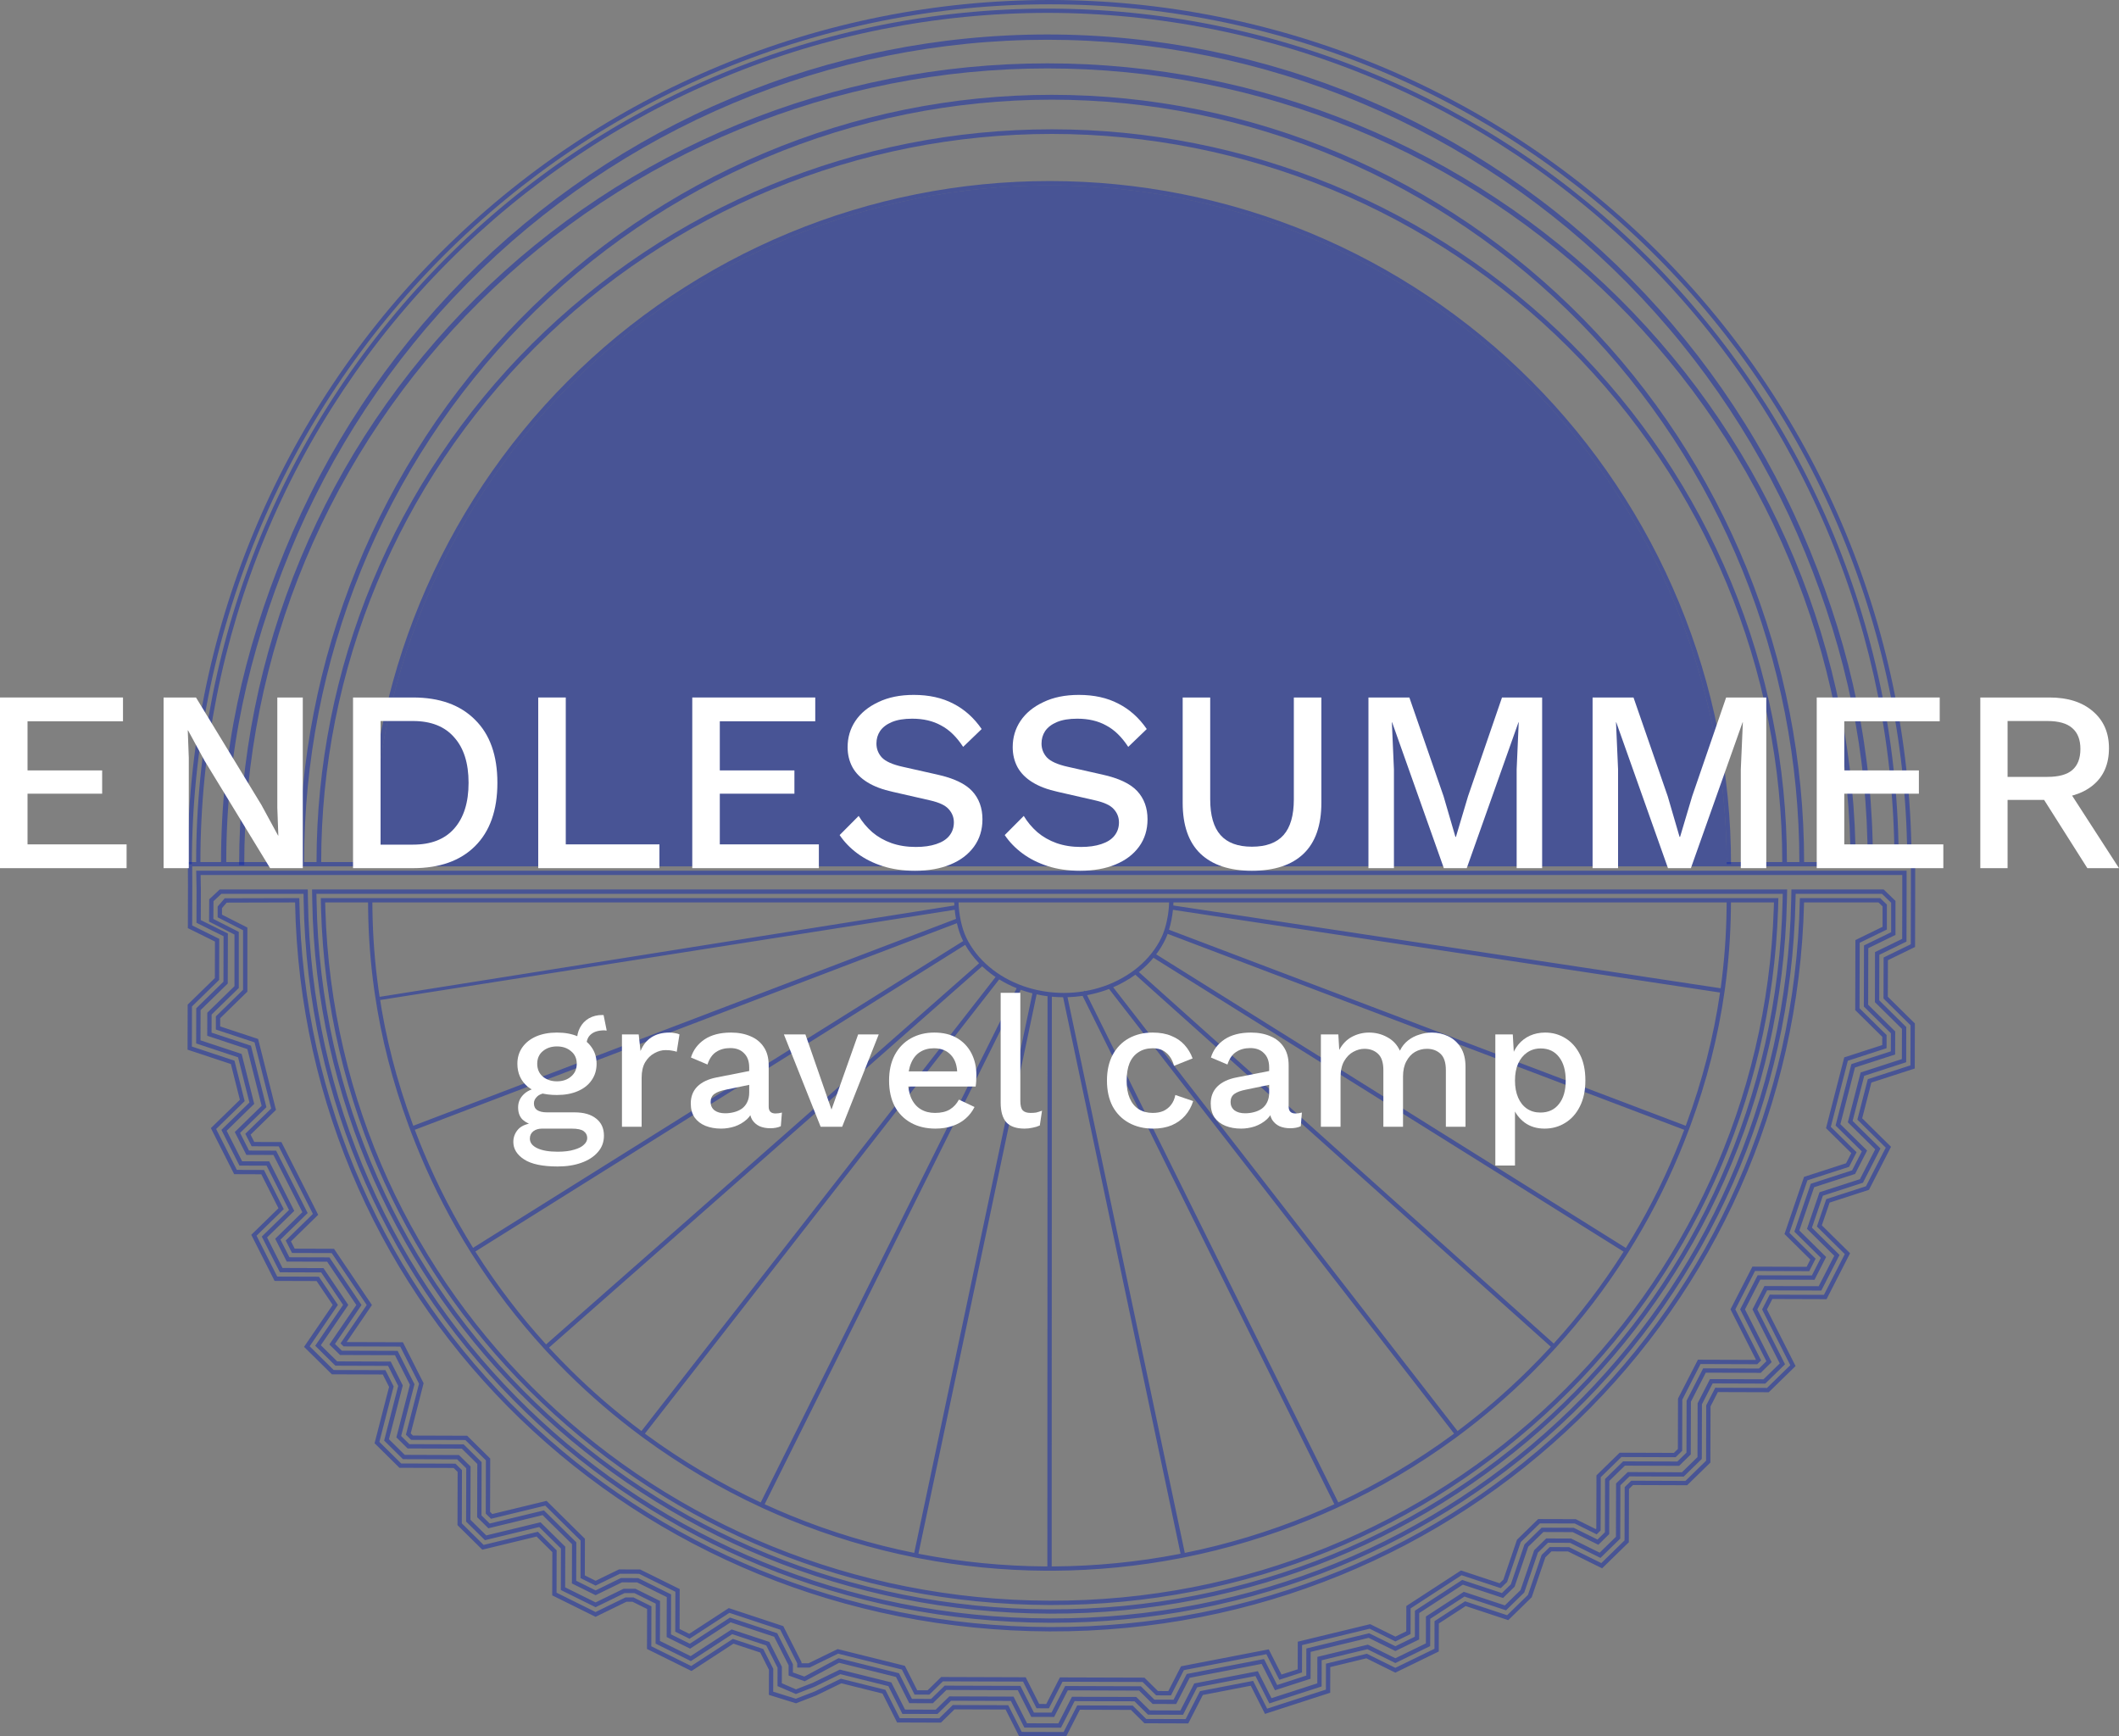 <?xml version="1.0" encoding="UTF-8"?> <svg xmlns="http://www.w3.org/2000/svg" width="155" height="127" viewBox="0 0 155 127" fill="none"><rect x="0" y="0" width="155" height="127" fill="#808080" stroke="none"/> <path fill-rule="evenodd" clip-rule="evenodd" d="M130.369 63.055C130.369 56.061 128.986 49.136 126.301 42.674C123.615 36.212 119.679 30.341 114.717 25.396C109.755 20.45 103.864 16.527 97.381 13.851C90.897 11.174 83.949 9.796 76.931 9.796C69.913 9.796 62.965 11.174 56.481 13.851C49.998 16.527 44.107 20.45 39.145 25.396C34.183 30.341 30.247 36.212 27.561 42.674C24.876 49.136 23.494 56.061 23.494 63.055H23.154C23.154 56.017 24.545 49.047 27.248 42.545C29.95 36.042 33.911 30.133 38.905 25.157C43.899 20.18 49.827 16.232 56.352 13.538C62.876 10.845 69.869 9.458 76.931 9.458C83.993 9.458 90.986 10.845 97.51 13.538C104.035 16.232 109.963 20.18 114.957 25.157C119.951 30.133 123.912 36.042 126.614 42.545C129.317 49.047 130.708 56.017 130.708 63.055H130.369Z" fill="#1129AA" fill-opacity="0.5"></path> <path fill-rule="evenodd" clip-rule="evenodd" d="M135.365 63.276C135.365 55.623 133.846 48.046 130.893 40.976C127.941 33.906 123.613 27.483 118.158 22.072C112.702 16.661 106.226 12.368 99.098 9.44C91.97 6.512 84.33 5.004 76.615 5.004C68.9 5.004 61.26 6.512 54.132 9.44C47.005 12.368 40.528 16.661 35.072 22.072C29.617 27.483 25.29 33.906 22.337 40.976C19.385 48.046 17.865 55.623 17.865 63.276H17.492C17.492 55.575 19.021 47.949 21.992 40.835C24.964 33.72 29.319 27.255 34.809 21.81C40.299 16.365 46.816 12.045 53.99 9.098C61.163 6.151 68.851 4.634 76.615 4.634C84.379 4.634 92.067 6.151 99.24 9.098C106.414 12.045 112.931 16.365 118.421 21.81C123.911 27.255 128.266 33.72 131.238 40.835C134.209 47.949 135.738 55.575 135.738 63.276H135.365Z" fill="#1129AA" fill-opacity="0.5"></path> <path fill-rule="evenodd" clip-rule="evenodd" d="M131.619 63.055C131.619 55.732 130.204 48.481 127.456 41.715C124.707 34.949 120.679 28.802 115.601 23.623C110.523 18.445 104.494 14.338 97.859 11.535C91.224 8.733 84.113 7.29 76.931 7.29C69.749 7.29 62.638 8.733 56.003 11.535C49.368 14.338 43.339 18.445 38.261 23.623C33.183 28.802 29.155 34.949 26.406 41.715C23.658 48.481 22.244 55.732 22.244 63.055H21.896C21.896 55.686 23.32 48.388 26.085 41.579C28.851 34.771 32.905 28.584 38.016 23.373C43.126 18.162 49.193 14.028 55.87 11.208C62.547 8.388 69.704 6.936 76.931 6.936C84.158 6.936 91.315 8.388 97.992 11.208C104.669 14.028 110.736 18.162 115.846 23.373C120.957 28.584 125.011 34.771 127.777 41.579C130.542 48.388 131.966 55.686 131.966 63.055H131.619Z" fill="#1129AA" fill-opacity="0.5"></path> <path fill-rule="evenodd" clip-rule="evenodd" d="M136.617 63.055C136.617 55.074 135.065 47.801 132.049 40.427C129.034 33.053 124.615 26.353 119.043 20.709C113.471 15.066 106.857 10.589 99.578 7.535C92.298 4.48 84.496 2.908 76.617 2.908C68.737 2.908 60.935 4.48 53.656 7.535C46.376 10.589 39.762 15.066 34.19 20.709C28.619 26.353 24.199 33.053 21.184 40.427C18.169 47.801 16.55 55.074 16.55 63.055H16.169C16.169 55.023 17.797 47.7 20.832 40.279C23.866 32.859 28.314 26.116 33.921 20.437C39.528 14.757 46.184 10.252 53.51 7.178C60.836 4.104 68.687 2.522 76.617 2.522C84.546 2.522 92.398 4.104 99.723 7.178C107.049 10.252 113.705 14.757 119.312 20.437C124.919 26.116 129.367 32.859 132.401 40.279C135.436 47.7 136.998 55.023 136.998 63.055H136.617Z" fill="#1129AA" fill-opacity="0.5"></path> <path fill-rule="evenodd" clip-rule="evenodd" d="M140.092 63.055V65.181L140.082 69.264L138.096 70.232L138.089 72.904L140.068 74.859L140.059 78.153L136.886 79.182L136.214 81.795L138.323 83.88L136.712 87.028L133.832 87.96L133.263 89.625L135.328 91.666L133.609 95.025L129.642 95.012L129.249 95.778L131.341 99.917L129.381 101.832L125.657 101.82L125.121 102.867L125.11 106.976L123.413 108.633L119.448 108.62L119.156 108.906L119.145 112.804L117.192 114.711L114.7 113.478L113.485 113.473L113.04 113.908L112.041 116.827L110.327 118.502L107.21 117.471L105.247 118.747L105.242 120.794L102.064 122.342L99.946 121.294L97.305 121.934L97.301 123.812L92.531 125.358L91.49 123.299L87.985 123.976L86.92 126.055L83.714 126.045L82.725 125.067L78.989 125.055L77.992 127L74.544 126.991L73.557 125.039L69.82 125.027L68.826 125.998L65.621 125.987L64.551 123.87L61.539 123.12L59.722 124.006L58.225 124.584L56.243 123.967L56.248 122.135L55.609 120.87L53.65 120.222L50.581 122.221L47.326 120.609L47.334 117.685L46.263 117.155L45.829 117.154L43.564 118.259L40.394 116.689L40.402 113.526L39.249 112.387L35.28 113.348L33.465 111.555L33.475 107.658L33.185 107.371L29.218 107.358L27.4 105.561L28.46 101.442L28.001 100.534L24.277 100.521L22.242 98.512L24.336 95.443L23.159 93.698L20.085 93.688L18.381 90.318L20.37 88.376L19.113 85.89L17.129 85.883L15.426 82.514L17.547 80.442L16.888 77.825L13.72 76.776L13.728 73.482L15.716 71.539L15.723 68.867L13.742 67.886L13.75 64.779L13.742 63.055H27.243L126.305 63.055H140.092ZM14.058 63.37L14.065 64.779L14.057 67.691L16.038 68.671L16.03 71.673L14.042 73.615L14.035 76.548L17.151 77.58L17.896 80.541L15.811 82.578L17.323 85.569L19.306 85.575L20.755 88.44L18.766 90.382L20.278 93.373L23.326 93.383L24.717 95.444L22.651 98.472L24.406 100.206L28.194 100.219L28.794 101.406L27.75 105.464L29.347 107.043L33.314 107.056L33.79 107.526L33.78 111.423L35.376 113L39.346 112.039L40.717 113.395L40.709 116.494L43.565 117.908L45.756 116.839L46.337 116.84L47.649 117.49L47.641 120.414L50.559 121.859L53.606 119.875L55.831 120.612L56.562 122.06L56.558 123.735L58.214 124.251L59.596 123.717L61.505 122.786L64.766 123.599L65.814 125.673L68.699 125.682L69.693 124.711L73.75 124.724L74.737 126.676L77.8 126.684L78.797 124.739L82.854 124.752L83.844 125.73L86.728 125.739L87.775 123.695L91.663 122.945L92.689 124.975L96.987 123.582L96.991 121.686L99.983 120.961L102.066 121.991L104.928 120.597L104.933 118.576L107.165 117.124L110.244 118.143L111.768 116.654L112.767 113.734L113.357 113.157L114.774 113.163L117.132 114.33L118.831 112.67L118.842 108.773L119.32 108.304L123.286 108.318L124.796 106.842L124.806 102.791L125.466 101.504L129.254 101.517L130.956 99.853L128.896 95.777L129.45 94.696L133.417 94.709L134.943 91.728L132.901 89.71L133.586 87.709L136.491 86.768L137.938 83.942L135.864 81.892L136.624 78.936L139.745 77.924L139.753 74.991L137.775 73.036L137.782 70.035L139.768 69.067L139.778 65.181V63.37L14.058 63.37ZM14.353 63.686H139.463V65.397L139.454 68.869L137.468 69.837L137.46 73.167L139.438 75.122L139.431 77.694L136.363 78.689L135.514 81.989L137.553 84.004L136.271 86.508L133.339 87.457L132.539 89.795L134.558 91.79L133.225 94.393L129.259 94.38L128.543 95.776L130.571 99.789L129.126 101.201L125.274 101.188L124.492 102.714L124.482 106.709L123.159 108.002L119.192 107.988L118.527 108.639L118.517 112.537L117.072 113.949L114.848 112.848L113.23 112.841L112.494 113.561L111.495 116.481L110.162 117.783L107.12 116.777L104.619 118.404L104.614 120.399L102.067 121.64L100.02 120.627L96.677 121.437L96.673 123.352L92.848 124.592L91.836 122.59L87.566 123.415L86.536 125.423L83.973 125.415L82.984 124.437L78.605 124.423L77.609 126.368L74.93 126.361L73.944 124.409L69.566 124.395L68.572 125.366L66.008 125.358L64.982 123.328L61.47 122.453L59.578 123.375L58.217 123.905L56.873 123.326L56.877 121.985L56.052 120.353L53.561 119.528L50.538 121.496L47.956 120.218L47.964 117.294L46.411 116.525L45.684 116.524L43.566 117.556L41.024 116.298L41.032 113.263L39.442 111.691L35.472 112.653L34.095 111.291L34.105 107.394L33.443 106.741L29.477 106.728L28.1 105.367L29.128 101.37L28.388 99.904L24.535 99.891L23.059 98.433L25.097 95.445L23.493 93.068L20.472 93.058L19.151 90.446L21.14 88.504L19.5 85.26L17.516 85.254L16.196 82.642L18.246 80.64L17.414 77.335L14.35 76.32L14.356 73.748L16.345 71.806L16.353 68.476L14.372 67.495L14.378 65.074L14.353 63.686ZM14.674 64.001L14.693 65.074L14.687 67.299L16.668 68.28L16.659 71.939L14.671 73.882L14.665 76.093L17.676 77.09L18.595 80.739L16.581 82.706L17.71 84.939L19.693 84.946L21.525 88.569L19.536 90.51L20.665 92.744L23.661 92.754L25.477 95.446L23.467 98.393L24.665 99.576L28.581 99.59L29.462 101.333L28.45 105.27L29.606 106.413L33.573 106.427L34.42 107.263L34.41 111.16L35.569 112.305L39.538 111.344L41.347 113.132L41.339 116.102L43.567 117.205L45.612 116.208L46.484 116.209L48.279 117.099L48.271 120.022L50.517 121.134L53.516 119.181L56.274 120.094L57.192 121.91L57.189 123.119L58.223 123.564L59.452 123.086L61.435 122.119L65.197 123.056L66.201 125.043L68.444 125.051L69.438 124.08L74.137 124.095L75.124 126.046L77.417 126.053L78.413 124.107L83.113 124.122L84.102 125.1L86.345 125.108L87.356 123.134L92.009 122.236L93.007 124.209L96.359 123.123L96.363 121.189L100.057 120.294L102.068 121.289L104.3 120.202L104.305 118.233L107.076 116.43L110.079 117.424L111.222 116.307L112.221 113.388L113.102 112.525L114.922 112.533L117.012 113.567L118.203 112.404L118.213 108.506L119.065 107.673L123.031 107.686L124.168 106.576L124.178 102.638L125.082 100.872L128.999 100.885L130.186 99.725L128.19 95.775L129.067 94.064L133.034 94.077L134.172 91.852L132.178 89.88L133.093 87.206L136.051 86.248L137.167 84.066L135.164 82.086L136.102 78.443L139.117 77.465L139.123 75.254L137.145 73.299L137.154 69.64L139.14 68.671L139.148 65.397V64.001H14.674ZM16.07 65.06H22.513L22.525 65.835C22.993 95.147 47.019 118.283 76.786 118.378C106.541 118.473 130.407 95.151 131.023 65.831L131.039 65.06H137.787L138.648 65.893V68.383L136.661 69.351L136.651 73.487L138.629 75.442L138.625 77.128L135.686 78.08L134.619 82.225L136.574 84.154L135.696 85.865L132.7 86.836L131.617 90.002L133.577 91.94L132.727 93.606L128.759 93.594L127.642 95.774L129.591 99.629L128.794 100.414L124.774 100.401L123.685 102.527L123.675 106.382L122.824 107.216L118.857 107.202L117.72 108.313L117.709 112.209L116.915 112.989L115.042 112.063L112.894 112.056L111.787 113.137L110.788 116.058L109.943 116.881L107.001 115.908L103.812 117.984L103.808 119.913L102.068 120.761L100.116 119.796L95.871 120.823L95.865 122.787L93.261 123.63L92.286 121.702L87.018 122.72L86.036 124.637L84.312 124.631L83.322 123.654L78.105 123.637L77.108 125.582L75.434 125.577L74.448 123.625L69.23 123.608L68.236 124.58L66.511 124.575L65.542 122.657L61.38 121.621L58.861 122.972L57.684 122.551L57.685 121.805L56.63 119.716L53.442 118.661L50.481 120.587L48.765 119.738L48.773 116.815L46.605 115.742L45.493 115.738L43.567 116.677L41.834 115.818L41.841 112.944L39.693 110.821L35.724 111.783L34.904 110.973L34.914 107.076L33.782 105.958L29.815 105.944L28.994 105.132L29.984 101.282L28.892 99.121L24.876 99.108L24.093 98.339L26.065 95.45L23.93 92.285L20.975 92.275L20.131 90.606L22.119 88.662L20.003 84.477L18.02 84.471L17.175 82.8L19.138 80.883L18.093 76.731L15.159 75.759L15.164 74.074L17.151 72.132V68.354L15.292 67.408L15.303 65.779L16.07 65.06ZM16.194 65.375L15.616 65.917L15.607 67.215L17.466 68.161V72.265L15.478 74.207L15.474 75.531L18.356 76.486L19.487 80.982L17.56 82.864L18.213 84.156L20.197 84.162L22.504 88.726L20.515 90.669L21.169 91.96L24.097 91.97L26.445 95.451L24.502 98.299L25.005 98.793L29.085 98.806L30.318 101.245L29.343 105.035L29.945 105.63L33.911 105.643L35.228 106.944L35.219 110.841L35.82 111.435L39.789 110.474L42.156 112.812L42.148 115.622L43.569 116.326L45.421 115.422L46.679 115.427L49.088 116.619L49.08 119.542L50.46 120.225L53.398 118.314L56.851 119.458L58 121.73L57.999 122.329L58.836 122.628L61.338 121.285L65.758 122.386L66.705 124.26L68.108 124.264L69.102 123.293L74.641 123.31L75.628 125.263L76.916 125.266L77.913 123.321L83.452 123.339L84.441 124.316L85.844 124.321L86.808 122.44L92.46 121.347L93.421 123.247L95.552 122.557L95.557 120.575L100.153 119.462L102.069 120.41L103.494 119.715L103.498 117.812L106.956 115.562L109.86 116.522L110.515 115.884L111.513 112.964L112.767 111.74L115.115 111.748L116.854 112.608L117.395 112.076L117.406 108.179L118.729 106.887L122.696 106.9L123.361 106.249L123.371 102.45L124.583 100.085L128.665 100.098L129.207 99.566L127.289 95.773L128.567 93.278L132.535 93.29L133.192 92.002L131.255 90.087L132.454 86.585L135.476 85.605L136.189 84.216L134.269 82.322L135.425 77.833L138.311 76.898L138.314 75.573L136.336 73.619L136.347 69.154L138.334 68.186V66.027L137.66 65.375H131.347L131.337 65.838C130.718 95.332 106.709 118.789 76.785 118.694C46.854 118.597 22.682 95.331 22.211 65.84L22.204 65.375H16.194ZM22.827 65.06H130.725L130.708 65.865C130.075 94.926 106.23 118.121 76.772 118.026C47.325 117.932 23.325 94.937 22.84 65.861L22.827 65.06ZM23.146 65.375L23.155 65.856C23.637 94.752 47.49 117.618 76.773 117.711C106.062 117.805 129.765 94.745 130.393 65.858L130.404 65.375H23.146ZM21.894 65.69L21.897 65.845C22.37 95.514 46.689 118.912 76.784 119.009C106.877 119.105 131.029 95.513 131.652 65.844L131.655 65.69H137.533L138.019 66.161V67.988L136.033 68.956L136.021 73.75L137.999 75.705L137.997 76.668L135.164 77.587L133.92 82.419L135.803 84.278L135.256 85.345L132.207 86.333L130.894 90.173L132.807 92.065L132.342 92.975L128.376 92.962L126.935 95.772L128.822 99.503L128.537 99.783L124.391 99.769L123.057 102.374L123.047 106.116L122.568 106.584L118.602 106.571L117.092 108.046L117.081 111.944L116.793 112.226L115.189 111.432L112.64 111.425L111.24 112.79L110.242 115.711L109.778 116.163L106.911 115.215L103.184 117.641L103.179 119.518L102.07 120.059L100.19 119.129L95.243 120.327L95.238 122.327L93.579 122.864L92.633 120.992L86.599 122.159L85.653 124.005L84.57 124.001L83.581 123.024L77.721 123.006L76.725 124.95L75.821 124.948L74.835 122.996L68.975 122.977L67.981 123.949L66.898 123.945L65.973 122.114L61.306 120.953L59.216 121.972L58.314 121.969L58.315 121.655L57.073 119.199L53.353 117.967L50.439 119.863L49.395 119.347L49.403 116.424L46.752 115.112L45.349 115.107L43.569 115.974L42.464 115.427L42.47 112.681L39.885 110.126L35.916 111.087L35.533 110.71L35.543 106.813L34.041 105.328L30.074 105.315L29.693 104.938L30.652 101.209L29.279 98.492L25.133 98.478L24.91 98.259L26.826 95.452L24.265 91.655L21.362 91.646L20.901 90.734L22.889 88.79L20.39 83.848L18.407 83.841L17.945 82.928L19.837 81.081L18.619 76.24L15.79 75.304L15.792 74.34L17.78 72.398V68.039L15.921 67.093V66.307L16.438 65.705L21.894 65.69ZM130.083 65.69L130.079 65.851C130.075 66.062 130.069 66.273 130.062 66.484C129.107 94.9 105.68 117.488 76.774 117.395C47.869 117.304 24.297 94.901 23.483 66.483C23.477 66.272 23.473 66.062 23.469 65.85L23.466 65.69H130.083ZM69.799 66.005H27.237L27.238 66.048L27.242 66.491C27.268 68.473 27.416 70.419 27.683 72.337C27.698 72.441 27.713 72.545 27.728 72.648C28.203 75.895 29.023 79.065 30.177 82.196C30.195 82.244 30.213 82.293 30.231 82.342L69.93 67.211C69.888 66.987 69.856 66.762 69.834 66.544L27.803 73.144L27.767 72.912L69.809 66.229C69.805 66.153 69.801 66.078 69.799 66.005ZM69.995 67.524L30.342 82.637C30.36 82.686 30.379 82.735 30.398 82.784C30.592 83.293 30.796 83.801 31.008 84.308C32.02 86.726 33.223 89.054 34.604 91.271L70.453 68.832C70.439 68.804 70.425 68.777 70.412 68.75C70.235 68.389 70.096 67.963 69.995 67.524ZM70.603 69.109L34.771 91.538C34.799 91.582 34.827 91.626 34.855 91.67C36.355 94.028 38.058 96.258 39.945 98.335L71.62 70.456C71.22 70.043 70.878 69.591 70.603 69.109ZM71.844 70.678L40.158 98.568C40.193 98.606 40.227 98.643 40.262 98.68C40.745 99.201 41.239 99.712 41.745 100.213C43.367 101.819 45.097 103.308 46.921 104.671L72.824 71.462C72.591 71.305 72.368 71.136 72.156 70.957C72.049 70.867 71.945 70.774 71.844 70.678ZM73.089 71.634L47.173 104.859C47.214 104.889 47.255 104.919 47.296 104.949C49.906 106.862 52.703 108.518 55.647 109.892L74.368 72.28C73.918 72.099 73.49 71.882 73.089 71.634ZM74.663 72.393L55.933 110.024C55.979 110.045 56.025 110.066 56.071 110.087C56.646 110.349 57.227 110.6 57.814 110.841C60.745 112.043 63.779 112.96 66.874 113.584L75.521 72.657C75.262 72.591 75.007 72.514 74.756 72.427C74.725 72.416 74.694 72.405 74.663 72.393ZM75.827 72.729L67.182 113.646C67.233 113.656 67.283 113.665 67.334 113.675C70.333 114.251 73.387 114.553 76.456 114.572C76.492 114.572 76.529 114.572 76.566 114.572C76.581 114.573 76.597 114.573 76.612 114.573L76.625 72.866C76.357 72.832 76.091 72.786 75.827 72.729ZM76.94 72.901L76.927 114.573C76.979 114.572 77.031 114.572 77.083 114.572C80.152 114.553 83.206 114.251 86.205 113.675C86.255 113.665 86.306 113.656 86.356 113.646L77.765 72.941C77.489 72.94 77.213 72.926 76.94 72.901ZM78.086 72.938L86.665 113.584C89.759 112.96 92.793 112.043 95.725 110.841C96.311 110.6 96.892 110.349 97.468 110.087M97.468 110.087L97.585 110.034L97.606 110.024L79.19 72.841C78.825 72.895 78.457 72.927 78.086 72.938M79.369 72.493L79.355 72.465L79.262 72.511C78.787 72.587 78.303 72.626 77.817 72.626C76.802 72.626 75.797 72.457 74.86 72.129C73.923 71.801 73.073 71.32 72.359 70.716C71.644 70.112 71.079 69.397 70.694 68.611C70.335 67.879 70.137 66.838 70.114 66.005H85.519C85.497 66.838 85.298 67.879 84.939 68.611C84.554 69.397 83.989 70.112 83.275 70.716C82.6 71.287 81.71 71.801 80.774 72.129C80.319 72.288 79.849 72.41 79.369 72.493ZM79.514 72.787L97.892 109.892C100.836 108.518 103.632 106.862 106.242 104.949C106.283 104.919 106.324 104.889 106.365 104.859L81.125 72.335C81.043 72.367 80.96 72.398 80.877 72.427C80.435 72.581 79.979 72.702 79.514 72.787ZM81.427 72.212L106.618 104.671C108.441 103.308 110.171 101.819 111.794 100.213C112.32 99.692 112.834 99.16 113.335 98.617C113.37 98.579 113.405 98.541 113.44 98.503L83.049 71.293C82.566 71.643 82.012 71.959 81.427 72.212ZM83.304 71.099L113.652 98.271C115.514 96.215 117.194 94.01 118.677 91.68C118.705 91.636 118.733 91.592 118.761 91.548L84.375 70.053C84.108 70.376 83.808 70.678 83.477 70.957C83.421 71.005 83.363 71.052 83.304 71.099ZM84.572 69.804L118.928 91.281C120.312 89.061 121.517 86.729 122.53 84.308C122.763 83.752 122.985 83.195 123.196 82.637L85.41 68.304C85.353 68.46 85.29 68.61 85.222 68.75C85.041 69.118 84.824 69.471 84.572 69.804ZM85.51 68.005L123.307 82.342C123.325 82.293 123.344 82.245 123.362 82.196C124.521 79.048 125.344 75.862 125.818 72.597L85.799 66.546C85.75 67.025 85.654 67.535 85.51 68.005ZM85.824 66.231L125.862 72.285C125.869 72.234 125.876 72.183 125.883 72.131C126.133 70.279 126.272 68.402 126.296 66.491L126.297 66.476C126.299 66.32 126.3 66.163 126.3 66.005H85.834C85.832 66.079 85.829 66.155 85.824 66.231ZM126.615 66.005C126.614 66.164 126.613 66.322 126.611 66.48L126.611 66.495C126.586 68.418 126.447 70.309 126.195 72.173C126.181 72.278 126.166 72.382 126.152 72.487C125.677 75.829 124.842 79.088 123.657 82.305C123.62 82.404 123.583 82.502 123.546 82.601C123.317 83.212 123.075 83.822 122.82 84.43C121.78 86.916 120.539 89.307 119.111 91.582C119.055 91.671 118.999 91.76 118.943 91.849C117.422 94.238 115.695 96.497 113.779 98.599C113.708 98.676 113.637 98.754 113.566 98.832C113.061 99.378 112.544 99.913 112.015 100.437C110.345 102.09 108.562 103.62 106.682 105.016C106.597 105.079 106.513 105.141 106.428 105.204C103.76 107.158 100.899 108.847 97.885 110.242L97.805 110.279L97.716 110.32L97.598 110.374C97.019 110.638 96.434 110.891 95.844 111.133C92.845 112.362 89.74 113.295 86.574 113.924C86.471 113.945 86.368 113.965 86.264 113.985C83.246 114.564 80.173 114.868 77.085 114.887C76.98 114.888 76.874 114.888 76.769 114.888H76.737C76.643 114.888 76.548 114.888 76.454 114.887C73.365 114.868 70.293 114.564 67.274 113.985C67.171 113.965 67.068 113.945 66.965 113.924C63.798 113.295 60.693 112.362 57.695 111.133C57.105 110.891 56.52 110.638 55.941 110.374C55.845 110.33 55.749 110.286 55.654 110.242C52.64 108.847 49.778 107.158 47.111 105.204C47.026 105.141 46.941 105.079 46.856 105.016C44.976 103.62 43.193 102.09 41.524 100.437C41.015 99.933 40.517 99.419 40.032 98.895C39.96 98.818 39.889 98.74 39.818 98.662C37.876 96.54 36.127 94.256 34.59 91.839C34.533 91.751 34.477 91.662 34.421 91.572C32.996 89.3 31.757 86.912 30.718 84.43C30.505 83.92 30.3 83.409 30.104 82.897C30.083 82.843 30.063 82.789 30.042 82.735L30.023 82.684L29.992 82.601C29.955 82.503 29.918 82.404 29.882 82.305C28.721 79.154 27.896 75.963 27.417 72.694C27.401 72.59 27.387 72.485 27.372 72.381C27.102 70.449 26.953 68.49 26.928 66.495L26.924 66.052L26.923 66.005H23.786C23.79 66.162 23.793 66.318 23.798 66.474C24.607 94.715 48.033 116.989 76.775 117.08C105.514 117.172 128.799 94.716 129.747 66.473C129.753 66.317 129.757 66.162 129.761 66.005H126.615ZM27.18 65.837C27.175 65.833 27.17 65.829 27.164 65.825C27.15 65.816 27.132 65.808 27.111 65.804C27.136 65.812 27.162 65.825 27.18 65.837ZM27.06 65.802L27.053 65.803C27.021 65.809 26.997 65.823 26.981 65.836C27.002 65.823 27.033 65.809 27.06 65.802ZM131.963 66.005C131.255 95.775 106.994 119.421 76.783 119.324C46.576 119.227 22.144 95.78 21.585 66.006L16.583 66.02L16.236 66.424V66.9L18.095 67.845V72.531L16.106 74.474L16.105 75.076L18.881 75.995L20.186 81.18L18.33 82.992L18.6 83.527L20.584 83.533L23.274 88.854L21.286 90.797L21.556 91.331L24.432 91.341L27.206 95.453L25.356 98.164L29.472 98.177L30.986 101.172L30.043 104.841L30.204 105L34.17 105.013L35.858 106.681L35.848 110.578L36.012 110.74L39.981 109.778L42.785 112.549L42.779 115.231L43.571 115.623L45.278 114.791L46.827 114.797L49.718 116.228L49.71 119.151L50.418 119.501L53.308 117.62L57.295 118.94L58.63 121.58L58.629 121.655L59.144 121.657L61.271 120.619L66.189 121.843L67.092 123.631L67.853 123.633L68.847 122.661L75.028 122.681L76.015 124.633L76.533 124.635L77.53 122.69L83.71 122.709L84.7 123.687L85.461 123.689L86.389 121.879L92.806 120.638L93.739 122.481L94.924 122.098L94.93 120.078L100.227 118.796L102.071 119.708L102.865 119.32L102.87 117.469L106.867 114.868L109.695 115.804L109.969 115.537L110.967 112.617L112.512 111.109L115.263 111.117L116.733 111.845L116.767 111.811L116.777 107.913L118.474 106.255L122.441 106.269L122.733 105.983L122.742 102.297L124.199 99.453L128.409 99.467L128.437 99.439L126.582 95.771L128.184 92.646L132.15 92.659L132.422 92.127L130.532 90.258L131.961 86.082L135.035 85.085L135.418 84.34L133.57 82.517L134.903 77.34L137.683 76.439L137.685 75.837L135.706 73.882L135.719 68.759L137.705 67.791V66.295L137.406 66.005H131.963Z" fill="#1129AA" fill-opacity="0.5"></path> <path fill-rule="evenodd" clip-rule="evenodd" d="M139.514 63.213C139.514 54.953 137.891 46.774 134.738 39.143C131.585 31.512 126.964 24.578 121.138 18.738C115.312 12.897 108.395 8.264 100.784 5.103C93.172 1.942 85.013 0.315 76.774 0.315C68.535 0.315 60.377 1.942 52.765 5.103C45.153 8.264 38.236 12.897 32.41 18.738C26.585 24.578 21.963 31.512 18.81 39.143C15.657 46.774 14.034 54.953 14.034 63.213H13.72C13.72 54.912 15.351 46.692 18.52 39.022C21.689 31.353 26.333 24.384 32.188 18.515C38.043 12.645 44.994 7.989 52.644 4.812C60.294 1.635 68.494 0 76.774 0C85.055 0 93.254 1.635 100.904 4.812C108.554 7.989 115.505 12.645 121.36 18.515C127.215 24.384 131.86 31.353 135.029 39.022C138.197 46.692 139.828 54.912 139.828 63.213H139.514Z" fill="#1129AA" fill-opacity="0.5"></path> <path fill-rule="evenodd" clip-rule="evenodd" d="M138.574 63.055C138.574 54.898 136.971 46.821 133.858 39.285C130.744 31.75 126.18 24.902 120.427 19.134C114.674 13.367 107.844 8.791 100.327 5.67C92.81 2.549 84.753 0.942 76.617 0.942C68.48 0.942 60.423 2.549 52.907 5.67C45.389 8.791 38.559 13.367 32.806 19.134C27.053 24.902 22.489 31.75 19.375 39.285C16.262 46.821 14.659 54.898 14.659 63.055H14.349C14.349 54.858 15.959 46.74 19.088 39.166C22.218 31.593 26.804 24.711 32.587 18.914C38.369 13.118 45.233 8.519 52.788 5.382C60.342 2.245 68.439 0.631 76.617 0.631C84.794 0.631 92.891 2.245 100.445 5.382C108 8.519 114.864 13.118 120.647 18.914C126.429 24.711 131.015 31.593 134.145 39.166C137.274 46.74 138.884 54.858 138.884 63.055H138.574Z" fill="#1129AA" fill-opacity="0.5"></path> <path fill-rule="evenodd" clip-rule="evenodd" d="M126.305 63.213C126.305 63.16 126.305 63.108 126.305 63.055C126.285 56.588 125.004 50.186 122.535 44.21C120.046 38.186 116.397 32.712 111.798 28.101C107.199 23.49 101.738 19.832 95.729 17.337C89.719 14.841 83.279 13.557 76.774 13.557C70.27 13.557 63.829 14.841 57.819 17.337C51.81 19.832 46.35 23.49 41.75 28.101C37.151 32.712 33.502 38.186 31.013 44.21C28.544 50.186 27.264 56.588 27.243 63.055C27.243 63.108 27.243 63.16 27.243 63.213H26.928C26.928 56.651 28.218 50.153 30.723 44.09C33.228 38.027 36.899 32.518 41.528 27.878C46.156 23.238 51.651 19.557 57.699 17.045C63.746 14.534 70.228 13.242 76.774 13.242C83.32 13.242 89.802 14.534 95.849 17.045C101.897 19.557 107.392 23.238 112.02 27.878C116.649 32.518 120.321 38.027 122.826 44.09C125.331 50.153 126.62 56.651 126.62 63.213H126.305Z" fill="#1129AA" fill-opacity="0.5"></path> <path d="M122.535 44.21C120.046 38.186 116.397 32.712 111.798 28.101C107.199 23.49 101.738 19.832 95.729 17.337C89.719 14.841 83.279 13.557 76.774 13.557C70.27 13.557 63.829 14.841 57.819 17.337C51.81 19.832 46.35 23.49 41.75 28.101C37.151 32.712 33.502 38.186 31.013 44.21C28.544 50.186 27.264 56.588 27.243 63.055L126.305 63.055C126.285 56.588 125.004 50.186 122.535 44.21Z" fill="#1129AA" fill-opacity="0.5"></path> <path d="M0 63.5V51.016H8.997V52.756H2.014V56.35H7.472V58.053H2.014V61.76H9.26V63.5H0Z" fill="white"></path> <path d="M22.148 51.016V63.5H19.758L14.958 55.631L13.754 53.418H13.735L13.81 55.442V63.5H11.966V51.016H14.337L19.118 58.866L20.341 61.117H20.36L20.285 59.074V51.016H22.148Z" fill="white"></path> <path d="M30.21 51.016C32.155 51.016 33.667 51.558 34.746 52.643C35.837 53.715 36.383 55.253 36.383 57.258C36.383 59.263 35.837 60.808 34.746 61.892C33.667 62.964 32.155 63.5 30.21 63.5H25.824V51.016H30.21ZM30.21 61.779C31.527 61.779 32.531 61.388 33.221 60.606C33.924 59.812 34.275 58.696 34.275 57.258C34.275 55.821 33.924 54.711 33.221 53.929C32.531 53.135 31.527 52.737 30.21 52.737H27.838V61.779H30.21Z" fill="white"></path> <path d="M41.385 61.76H48.236V63.5H39.371V51.016H41.385V61.76Z" fill="white"></path> <path d="M50.638 63.5V51.016H59.634V52.756H52.652V56.35H58.11V58.053H52.652V61.76H59.898V63.5H50.638Z" fill="white"></path> <path d="M66.838 50.827C67.955 50.827 68.921 51.041 69.737 51.47C70.552 51.886 71.242 52.504 71.807 53.324L70.452 54.629C69.975 53.898 69.436 53.374 68.833 53.059C68.243 52.731 67.541 52.567 66.725 52.567C66.123 52.567 65.627 52.649 65.238 52.813C64.849 52.977 64.561 53.198 64.373 53.475C64.197 53.74 64.109 54.042 64.109 54.383C64.109 54.774 64.241 55.114 64.504 55.404C64.78 55.694 65.288 55.921 66.029 56.085L68.551 56.653C69.755 56.918 70.609 57.321 71.111 57.863C71.612 58.406 71.864 59.093 71.864 59.925C71.864 60.694 71.656 61.363 71.242 61.93C70.828 62.498 70.251 62.933 69.511 63.235C68.783 63.538 67.924 63.689 66.932 63.689C66.054 63.689 65.263 63.576 64.561 63.349C63.858 63.122 63.243 62.813 62.716 62.422C62.189 62.031 61.756 61.583 61.418 61.079L62.81 59.679C63.074 60.12 63.406 60.518 63.808 60.871C64.209 61.211 64.674 61.476 65.201 61.665C65.74 61.854 66.336 61.949 66.989 61.949C67.566 61.949 68.062 61.88 68.476 61.741C68.902 61.602 69.222 61.401 69.436 61.136C69.661 60.858 69.774 60.53 69.774 60.152C69.774 59.786 69.649 59.465 69.398 59.187C69.159 58.91 68.708 58.696 68.043 58.544L65.314 57.92C64.561 57.756 63.94 57.523 63.45 57.22C62.961 56.918 62.597 56.552 62.359 56.123C62.12 55.682 62.001 55.19 62.001 54.648C62.001 53.942 62.189 53.305 62.566 52.737C62.955 52.157 63.513 51.697 64.241 51.357C64.969 51.004 65.834 50.827 66.838 50.827Z" fill="white"></path> <path d="M78.914 50.827C80.031 50.827 80.997 51.041 81.812 51.47C82.628 51.886 83.318 52.504 83.883 53.324L82.528 54.629C82.051 53.898 81.511 53.374 80.909 53.059C80.319 52.731 79.617 52.567 78.801 52.567C78.199 52.567 77.703 52.649 77.314 52.813C76.925 52.977 76.637 53.198 76.448 53.475C76.273 53.74 76.185 54.042 76.185 54.383C76.185 54.774 76.317 55.114 76.58 55.404C76.856 55.694 77.364 55.921 78.105 56.085L80.627 56.653C81.831 56.918 82.685 57.321 83.186 57.863C83.688 58.406 83.939 59.093 83.939 59.925C83.939 60.694 83.732 61.363 83.318 61.93C82.904 62.498 82.327 62.933 81.587 63.235C80.859 63.538 79.999 63.689 79.008 63.689C78.13 63.689 77.339 63.576 76.637 63.349C75.934 63.122 75.319 62.813 74.792 62.422C74.265 62.031 73.832 61.583 73.493 61.079L74.886 59.679C75.15 60.12 75.482 60.518 75.884 60.871C76.285 61.211 76.75 61.476 77.277 61.665C77.816 61.854 78.412 61.949 79.065 61.949C79.642 61.949 80.137 61.88 80.552 61.741C80.978 61.602 81.298 61.401 81.511 61.136C81.737 60.858 81.85 60.53 81.85 60.152C81.85 59.786 81.725 59.465 81.474 59.187C81.235 58.91 80.784 58.696 80.119 58.544L77.389 57.92C76.637 57.756 76.016 57.523 75.526 57.22C75.037 56.918 74.673 56.552 74.434 56.123C74.196 55.682 74.077 55.19 74.077 54.648C74.077 53.942 74.265 53.305 74.642 52.737C75.031 52.157 75.589 51.697 76.317 51.357C77.044 51.004 77.91 50.827 78.914 50.827Z" fill="white"></path> <path d="M96.655 51.016V58.715C96.655 60.366 96.222 61.608 95.356 62.441C94.491 63.273 93.23 63.689 91.573 63.689C89.942 63.689 88.687 63.273 87.809 62.441C86.943 61.608 86.51 60.366 86.51 58.715V51.016H88.524V58.469C88.524 59.641 88.775 60.511 89.277 61.079C89.779 61.646 90.544 61.93 91.573 61.93C92.615 61.93 93.386 61.646 93.888 61.079C94.39 60.511 94.641 59.641 94.641 58.469V51.016H96.655Z" fill="white"></path> <path d="M112.804 51.016V63.5H110.94V56.275L111.091 52.832H111.072L107.289 63.5H105.614L101.831 52.832H101.812L101.963 56.275V63.5H100.099V51.016H103.092L105.595 58.242L106.461 61.211H106.498L107.383 58.242L109.868 51.016H112.804Z" fill="white"></path> <path d="M129.199 51.016V63.5H127.336V56.275L127.486 52.832H127.467L123.684 63.5H122.009L118.226 52.832H118.207L118.358 56.275V63.5H116.494V51.016H119.487L121.99 58.242L122.856 61.211H122.894L123.778 58.242L126.263 51.016H129.199Z" fill="white"></path> <path d="M132.89 63.5V51.016H141.886V52.756H134.904V56.35H140.362V58.053H134.904V61.76H142.15V63.5H132.89Z" fill="white"></path> <path d="M149.918 51.016C151.248 51.016 152.302 51.35 153.08 52.019C153.871 52.687 154.266 53.589 154.266 54.724C154.266 55.896 153.871 56.804 153.08 57.447C152.302 58.078 151.248 58.393 149.918 58.393L149.73 58.507H146.85V63.5H144.855V51.016H149.918ZM149.768 56.823C150.583 56.823 151.186 56.659 151.574 56.331C151.976 55.991 152.177 55.474 152.177 54.78C152.177 54.099 151.976 53.589 151.574 53.248C151.186 52.908 150.583 52.737 149.768 52.737H146.85V56.823H149.768ZM150.953 57.239L155 63.5H152.685L149.222 58.034L150.953 57.239Z" fill="white"></path> <path d="M44.15 74.241L44.379 75.376C44.352 75.376 44.325 75.376 44.298 75.376C44.271 75.367 44.244 75.362 44.218 75.362C43.787 75.362 43.46 75.457 43.236 75.646C43.012 75.826 42.9 76.092 42.9 76.443L42.201 76.119C42.201 75.759 42.277 75.439 42.429 75.16C42.582 74.871 42.797 74.646 43.075 74.484C43.362 74.322 43.684 74.241 44.043 74.241C44.061 74.241 44.079 74.241 44.096 74.241C44.114 74.241 44.132 74.241 44.15 74.241ZM42.026 81.361C42.707 81.361 43.236 81.514 43.612 81.82C43.989 82.118 44.177 82.532 44.177 83.063C44.177 83.532 44.029 83.933 43.733 84.266C43.438 84.608 43.034 84.869 42.524 85.049C42.022 85.23 41.444 85.32 40.789 85.32C39.687 85.32 38.871 85.148 38.343 84.806C37.814 84.464 37.549 84.036 37.549 83.523C37.549 83.162 37.675 82.847 37.926 82.577C38.186 82.307 38.62 82.154 39.23 82.118L39.149 82.334C38.773 82.253 38.468 82.109 38.235 81.901C38.011 81.685 37.899 81.384 37.899 80.996C37.899 80.609 38.047 80.28 38.343 80.01C38.638 79.74 39.055 79.582 39.593 79.537L40.346 79.902H40.184C39.772 79.938 39.481 80.032 39.31 80.186C39.14 80.339 39.055 80.51 39.055 80.699C39.055 80.924 39.136 81.091 39.297 81.199C39.467 81.307 39.705 81.361 40.01 81.361H42.026ZM40.789 84.239C41.282 84.239 41.686 84.189 41.999 84.09C42.322 84 42.559 83.879 42.712 83.725C42.873 83.581 42.954 83.419 42.954 83.239C42.954 83.032 42.869 82.865 42.698 82.739C42.537 82.613 42.241 82.55 41.811 82.55H39.647C39.396 82.55 39.185 82.613 39.015 82.739C38.844 82.874 38.759 83.054 38.759 83.28C38.759 83.577 38.938 83.811 39.297 83.982C39.656 84.153 40.153 84.239 40.789 84.239ZM40.736 75.525C41.327 75.525 41.838 75.619 42.268 75.808C42.707 75.997 43.043 76.263 43.276 76.605C43.518 76.948 43.639 77.348 43.639 77.808C43.639 78.267 43.518 78.668 43.276 79.01C43.043 79.353 42.707 79.618 42.268 79.807C41.838 79.996 41.327 80.091 40.736 80.091C39.803 80.091 39.086 79.884 38.584 79.47C38.092 79.046 37.845 78.492 37.845 77.808C37.845 77.348 37.966 76.948 38.208 76.605C38.45 76.263 38.786 75.997 39.216 75.808C39.656 75.619 40.162 75.525 40.736 75.525ZM40.736 76.538C40.323 76.538 39.978 76.655 39.7 76.889C39.431 77.114 39.297 77.421 39.297 77.808C39.297 78.195 39.431 78.506 39.7 78.74C39.978 78.974 40.323 79.091 40.736 79.091C41.157 79.091 41.502 78.974 41.771 78.74C42.049 78.506 42.188 78.195 42.188 77.808C42.188 77.421 42.049 77.114 41.771 76.889C41.502 76.655 41.157 76.538 40.736 76.538Z" fill="white"></path> <path d="M45.495 82.415V75.66H46.719L46.853 76.876C47.032 76.434 47.297 76.101 47.646 75.876C48.005 75.642 48.444 75.525 48.964 75.525C49.098 75.525 49.233 75.538 49.367 75.565C49.502 75.583 49.614 75.615 49.703 75.66L49.502 76.93C49.403 76.894 49.291 76.867 49.165 76.849C49.049 76.822 48.888 76.808 48.681 76.808C48.404 76.808 48.13 76.885 47.861 77.038C47.592 77.182 47.368 77.403 47.189 77.7C47.019 77.997 46.934 78.375 46.934 78.835V82.415H45.495Z" fill="white"></path> <path d="M54.803 78.078C54.803 77.628 54.677 77.281 54.426 77.038C54.184 76.785 53.848 76.659 53.418 76.659C53.015 76.659 52.67 76.754 52.383 76.943C52.096 77.132 51.885 77.439 51.751 77.862L50.541 77.348C50.711 76.799 51.043 76.358 51.536 76.024C52.038 75.691 52.683 75.525 53.472 75.525C54.01 75.525 54.484 75.615 54.897 75.795C55.309 75.966 55.632 76.227 55.865 76.578C56.107 76.93 56.228 77.38 56.228 77.929V80.942C56.228 81.275 56.394 81.442 56.725 81.442C56.886 81.442 57.043 81.42 57.196 81.375L57.115 82.374C56.909 82.473 56.649 82.523 56.335 82.523C56.048 82.523 55.789 82.473 55.556 82.374C55.331 82.266 55.152 82.109 55.018 81.901C54.892 81.685 54.83 81.42 54.83 81.104V81.01L55.125 80.996C55.045 81.348 54.879 81.64 54.628 81.874C54.377 82.1 54.086 82.271 53.754 82.388C53.422 82.496 53.086 82.55 52.746 82.55C52.325 82.55 51.944 82.482 51.603 82.347C51.271 82.212 51.007 82.01 50.81 81.739C50.622 81.46 50.528 81.118 50.528 80.713C50.528 80.208 50.689 79.794 51.011 79.47C51.343 79.145 51.809 78.925 52.41 78.808L55.018 78.294L55.004 79.307L53.109 79.699C52.732 79.771 52.45 79.875 52.262 80.01C52.074 80.145 51.98 80.343 51.98 80.605C51.98 80.857 52.074 81.059 52.262 81.212C52.459 81.357 52.719 81.429 53.041 81.429C53.266 81.429 53.481 81.402 53.687 81.347C53.902 81.293 54.095 81.208 54.265 81.091C54.435 80.965 54.565 80.807 54.655 80.618C54.753 80.42 54.803 80.186 54.803 79.915V78.078Z" fill="white"></path> <path d="M62.771 75.66H64.277L61.602 82.415H60.029L57.34 75.66H58.913L60.822 81.158L62.771 75.66Z" fill="white"></path> <path d="M68.422 82.55C67.75 82.55 67.158 82.41 66.647 82.131C66.136 81.852 65.737 81.451 65.451 80.929C65.173 80.397 65.034 79.767 65.034 79.037C65.034 78.308 65.173 77.682 65.451 77.159C65.737 76.628 66.132 76.222 66.634 75.943C67.136 75.664 67.705 75.525 68.341 75.525C68.995 75.525 69.551 75.66 70.008 75.93C70.465 76.2 70.815 76.569 71.057 77.038C71.299 77.506 71.42 78.037 71.42 78.632C71.42 78.794 71.415 78.947 71.406 79.091C71.397 79.235 71.384 79.362 71.366 79.47H65.962V78.362H70.734L70.022 78.578C70.022 77.965 69.869 77.497 69.564 77.173C69.26 76.84 68.843 76.673 68.314 76.673C67.929 76.673 67.593 76.763 67.306 76.943C67.019 77.123 66.799 77.393 66.647 77.754C66.495 78.105 66.419 78.537 66.419 79.051C66.419 79.555 66.499 79.983 66.661 80.334C66.822 80.686 67.05 80.951 67.346 81.131C67.642 81.311 67.992 81.402 68.395 81.402C68.843 81.402 69.206 81.316 69.484 81.145C69.762 80.974 69.981 80.735 70.143 80.429L71.285 80.969C71.124 81.293 70.904 81.577 70.626 81.82C70.358 82.055 70.035 82.235 69.659 82.361C69.282 82.487 68.87 82.55 68.422 82.55Z" fill="white"></path> <path d="M74.635 72.62V80.523C74.635 80.857 74.693 81.086 74.809 81.212C74.926 81.338 75.118 81.402 75.387 81.402C75.549 81.402 75.683 81.393 75.791 81.375C75.907 81.347 76.051 81.302 76.221 81.24L76.06 82.32C75.907 82.392 75.732 82.446 75.535 82.483C75.338 82.528 75.141 82.55 74.944 82.55C74.343 82.55 73.9 82.397 73.613 82.091C73.335 81.775 73.196 81.293 73.196 80.645V72.62H74.635Z" fill="white"></path> <path d="M84.306 75.525C84.844 75.525 85.301 75.606 85.678 75.768C86.063 75.921 86.386 76.141 86.646 76.43C86.906 76.718 87.103 77.047 87.237 77.416L85.879 77.956C85.763 77.542 85.575 77.227 85.315 77.011C85.064 76.785 84.732 76.673 84.32 76.673C83.916 76.673 83.571 76.767 83.285 76.957C82.998 77.137 82.778 77.403 82.626 77.754C82.483 78.105 82.411 78.537 82.411 79.051C82.411 79.555 82.487 79.983 82.639 80.334C82.792 80.686 83.011 80.951 83.298 81.131C83.585 81.311 83.925 81.402 84.32 81.402C84.624 81.402 84.889 81.352 85.113 81.253C85.337 81.145 85.521 80.996 85.664 80.807C85.817 80.609 85.92 80.37 85.973 80.091L87.277 80.537C87.152 80.942 86.955 81.298 86.686 81.604C86.426 81.901 86.099 82.136 85.704 82.307C85.31 82.469 84.858 82.55 84.347 82.55C83.683 82.55 83.096 82.41 82.585 82.131C82.075 81.852 81.676 81.451 81.389 80.929C81.111 80.397 80.972 79.767 80.972 79.037C80.972 78.308 81.111 77.682 81.389 77.159C81.676 76.628 82.07 76.222 82.572 75.943C83.083 75.664 83.661 75.525 84.306 75.525Z" fill="white"></path> <path d="M92.837 78.078C92.837 77.628 92.711 77.281 92.46 77.038C92.218 76.785 91.882 76.659 91.452 76.659C91.049 76.659 90.704 76.754 90.417 76.943C90.13 77.132 89.919 77.439 89.785 77.862L88.575 77.348C88.745 76.799 89.077 76.358 89.57 76.024C90.072 75.691 90.717 75.525 91.506 75.525C92.044 75.525 92.519 75.615 92.931 75.795C93.343 75.966 93.666 76.227 93.899 76.578C94.141 76.93 94.262 77.38 94.262 77.929V80.942C94.262 81.275 94.428 81.442 94.759 81.442C94.921 81.442 95.077 81.42 95.23 81.375L95.149 82.374C94.943 82.473 94.683 82.523 94.369 82.523C94.083 82.523 93.823 82.473 93.59 82.374C93.366 82.266 93.186 82.109 93.052 81.901C92.926 81.685 92.864 81.42 92.864 81.104V81.01L93.159 80.996C93.079 81.348 92.913 81.64 92.662 81.874C92.411 82.1 92.12 82.271 91.788 82.388C91.457 82.496 91.121 82.55 90.78 82.55C90.359 82.55 89.978 82.482 89.637 82.347C89.305 82.212 89.041 82.01 88.844 81.739C88.656 81.46 88.562 81.118 88.562 80.713C88.562 80.208 88.723 79.794 89.046 79.47C89.377 79.145 89.843 78.925 90.444 78.808L93.052 78.294L93.038 79.307L91.143 79.699C90.766 79.771 90.484 79.875 90.296 80.01C90.108 80.145 90.014 80.343 90.014 80.605C90.014 80.857 90.108 81.059 90.296 81.212C90.493 81.357 90.753 81.429 91.076 81.429C91.3 81.429 91.515 81.402 91.721 81.347C91.936 81.293 92.129 81.208 92.299 81.091C92.469 80.965 92.599 80.807 92.689 80.618C92.787 80.42 92.837 80.186 92.837 79.915V78.078Z" fill="white"></path> <path d="M96.619 82.415V75.66H97.896L97.963 76.794C98.196 76.362 98.505 76.042 98.891 75.835C99.285 75.628 99.702 75.525 100.141 75.525C100.625 75.525 101.069 75.637 101.472 75.862C101.884 76.078 102.193 76.407 102.4 76.849C102.543 76.551 102.74 76.304 102.991 76.105C103.242 75.907 103.52 75.763 103.825 75.673C104.129 75.574 104.43 75.525 104.725 75.525C105.156 75.525 105.559 75.615 105.935 75.795C106.312 75.975 106.617 76.249 106.85 76.619C107.083 76.988 107.199 77.461 107.199 78.037V82.415H105.761V78.267C105.761 77.718 105.631 77.321 105.371 77.078C105.111 76.835 104.779 76.713 104.376 76.713C104.062 76.713 103.771 76.79 103.502 76.943C103.242 77.096 103.031 77.326 102.87 77.632C102.709 77.929 102.628 78.299 102.628 78.74V82.415H101.19V78.267C101.19 77.718 101.06 77.321 100.8 77.078C100.54 76.835 100.208 76.713 99.805 76.713C99.536 76.713 99.267 76.785 98.998 76.93C98.729 77.074 98.505 77.299 98.326 77.605C98.147 77.911 98.057 78.317 98.057 78.821V82.415H96.619Z" fill="white"></path> <path d="M109.38 85.252V75.66H110.657L110.765 77.551L110.576 77.321C110.684 76.97 110.85 76.659 111.074 76.389C111.298 76.119 111.576 75.907 111.907 75.754C112.248 75.601 112.62 75.525 113.023 75.525C113.57 75.525 114.067 75.664 114.515 75.943C114.964 76.222 115.318 76.623 115.578 77.146C115.837 77.659 115.967 78.285 115.967 79.024C115.967 79.762 115.833 80.397 115.564 80.929C115.304 81.451 114.946 81.852 114.489 82.131C114.04 82.41 113.539 82.55 112.983 82.55C112.409 82.55 111.921 82.401 111.517 82.104C111.114 81.798 110.827 81.411 110.657 80.942L110.818 80.713V85.252H109.38ZM112.674 81.375C113.256 81.375 113.709 81.167 114.031 80.753C114.363 80.339 114.529 79.767 114.529 79.037C114.529 78.308 114.368 77.736 114.045 77.321C113.722 76.898 113.274 76.686 112.701 76.686C112.324 76.686 111.993 76.785 111.706 76.984C111.428 77.173 111.208 77.443 111.047 77.794C110.895 78.136 110.818 78.551 110.818 79.037C110.818 79.515 110.895 79.929 111.047 80.28C111.199 80.632 111.414 80.902 111.692 81.091C111.97 81.28 112.297 81.375 112.674 81.375Z" fill="white"></path> </svg> 